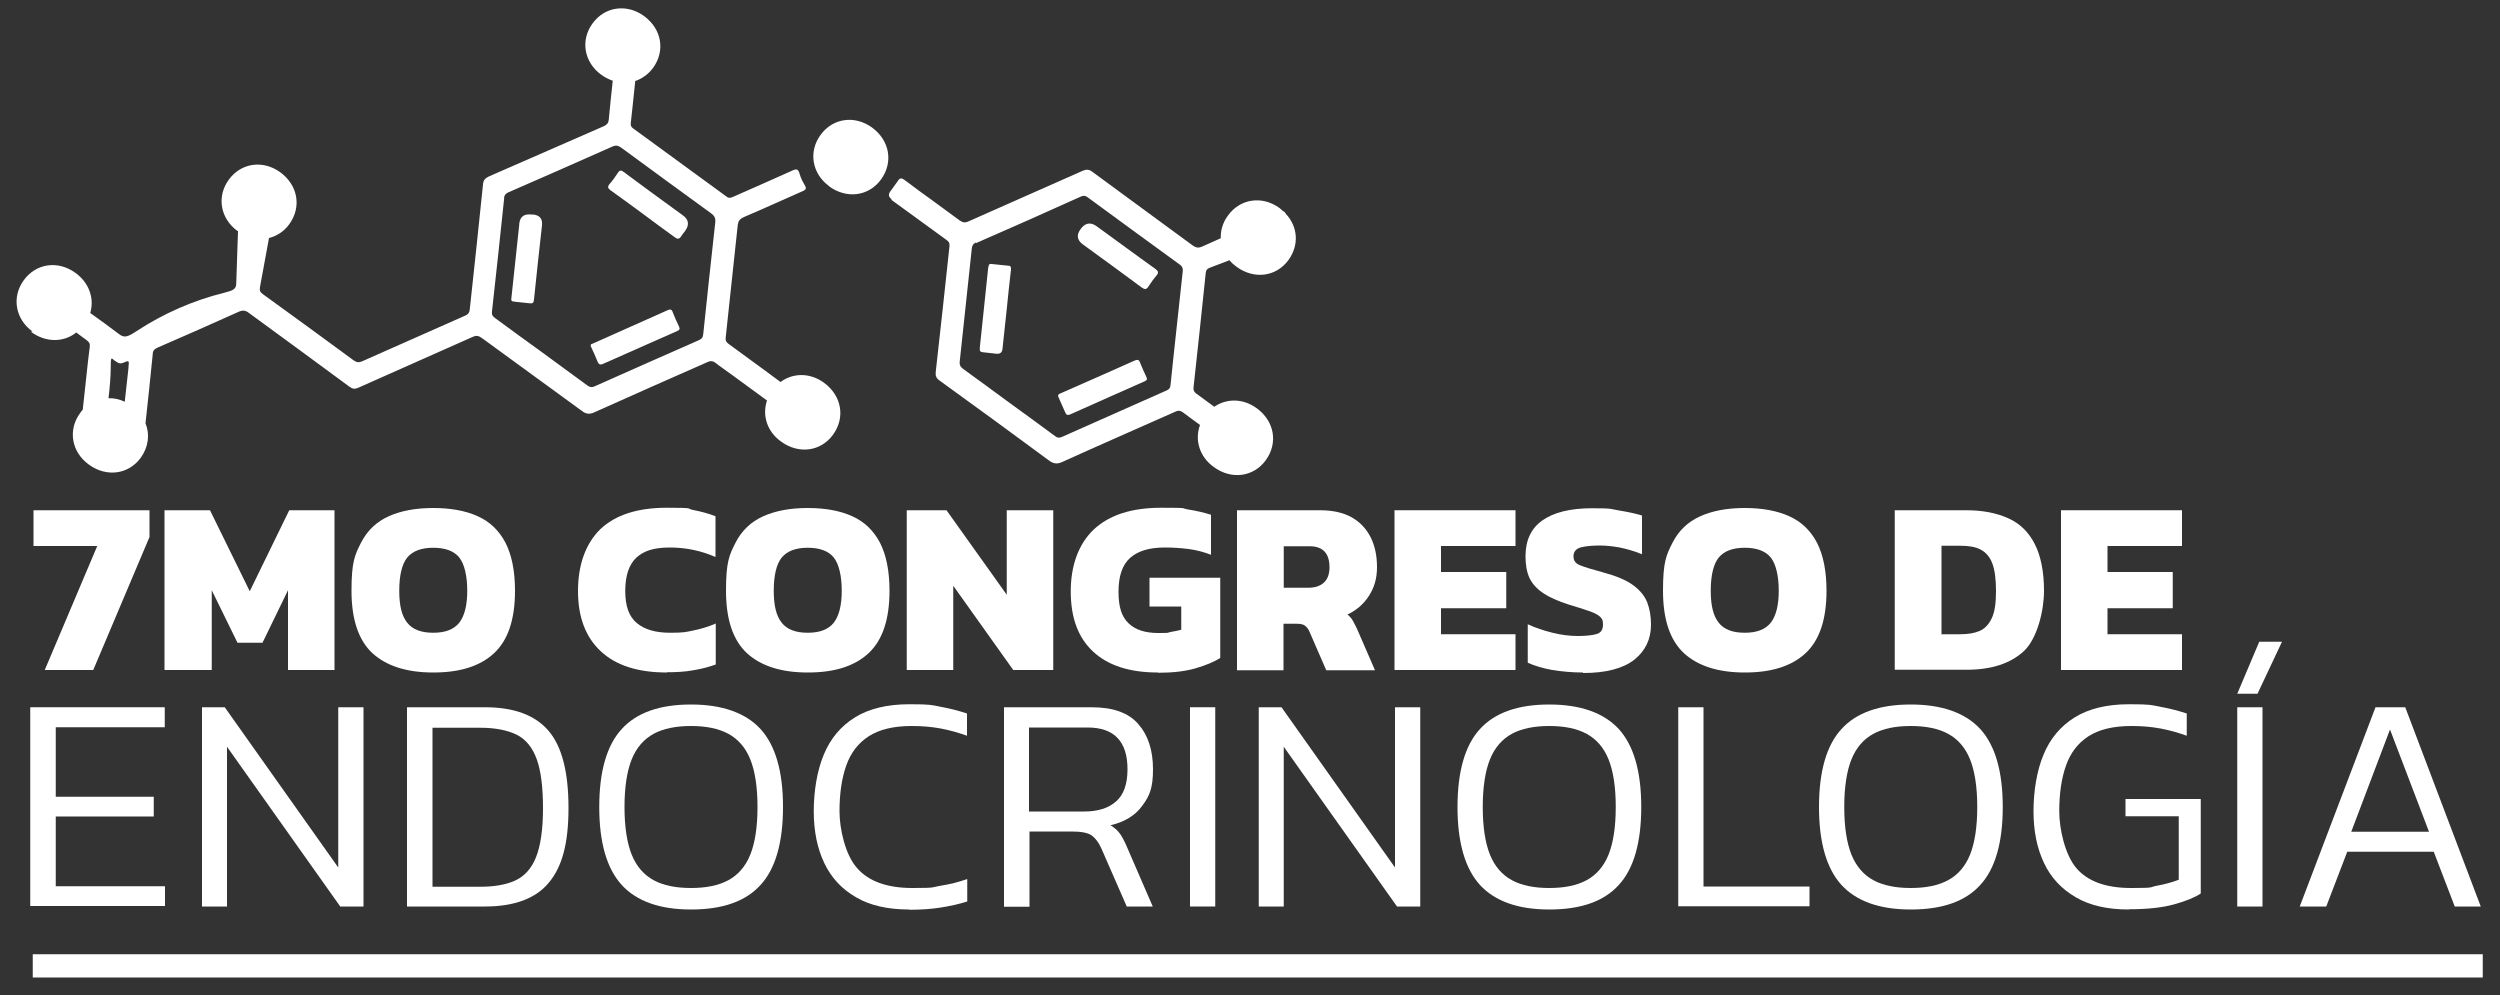 <svg xmlns="http://www.w3.org/2000/svg" id="Layer_1" data-name="Layer 1" viewBox="0 0 1000 398"><rect x="0" y="0" width="1000" height="398" fill="#333333" stroke="none"/><defs><style>      .cls-1 {        fill: #fff;        stroke-width: 0px;      }    </style></defs><g><path class="cls-1" d="M17.9,268l21-49.6H13.4v-14.3h46.4v10.7l-22.5,53.2h-19.5,0Z"></path><path class="cls-1" d="M65.8,268v-63.9h18.2l15.9,32.4,15.8-32.4h18.1v63.9h-18.6v-31.9l-10.2,21h-10l-10.3-21v31.9h-18.9Z"></path><path class="cls-1" d="M173.3,269c-10.6,0-18.7-2.6-24.3-7.7-5.6-5.2-8.4-13.5-8.4-25s1.3-14.3,3.8-19.2,6.2-8.4,11.1-10.6c4.9-2.2,10.8-3.3,17.8-3.3s13,1.1,17.8,3.3c4.9,2.2,8.5,5.7,11.1,10.6,2.5,4.9,3.8,11.3,3.8,19.2,0,11.5-2.8,19.8-8.4,25-5.6,5.2-13.7,7.7-24.2,7.7h-.1ZM173.3,253.1c4.8,0,8.2-1.3,10.4-4,2.1-2.7,3.2-7,3.2-12.8s-1.1-10.7-3.2-13.3c-2.1-2.6-5.6-3.9-10.4-3.9s-8.2,1.3-10.4,3.9c-2.1,2.6-3.2,7.1-3.2,13.3s1.1,10.2,3.2,12.8c2.1,2.7,5.6,4,10.4,4Z"></path><path class="cls-1" d="M266.8,269c-11.6,0-20.4-2.8-26.5-8.5s-9.1-13.7-9.1-24.1,3-18.9,8.9-24.7c6-5.7,14.8-8.6,26.6-8.6s7.5.3,10.6.9c3.1.6,6.1,1.4,8.9,2.5v16.3c-5.7-2.5-11.8-3.8-18.3-3.8s-10.5,1.4-13.4,4.1-4.4,7.2-4.4,13.3,1.5,10.2,4.6,12.8c3.1,2.6,7.5,3.9,13.3,3.9s6.3-.3,9.3-.9,6-1.5,9-2.8v16.4c-2.8,1-5.8,1.8-9,2.3-3.1.6-6.7.8-10.7.8h.2Z"></path><path class="cls-1" d="M323.1,269c-10.6,0-18.7-2.6-24.3-7.7-5.6-5.2-8.4-13.5-8.4-25s1.3-14.3,3.8-19.2,6.2-8.4,11.1-10.6c4.9-2.2,10.8-3.3,17.8-3.3s13,1.1,17.8,3.3c4.9,2.2,8.5,5.7,11.1,10.6,2.5,4.9,3.8,11.3,3.8,19.2,0,11.5-2.8,19.8-8.4,25s-13.7,7.7-24.2,7.7h0ZM323.1,253.1c4.8,0,8.2-1.3,10.4-4,2.1-2.7,3.2-7,3.2-12.8s-1.1-10.7-3.2-13.3-5.6-3.9-10.4-3.9-8.2,1.3-10.4,3.9c-2.1,2.6-3.2,7.1-3.2,13.3s1.1,10.2,3.2,12.8c2.1,2.7,5.6,4,10.4,4Z"></path><path class="cls-1" d="M362.7,268v-63.9h15.9l24.1,33.8v-33.8h18.6v63.9h-16l-24-33.7v33.7h-18.6Z"></path><path class="cls-1" d="M463.2,269c-11.4,0-20-2.8-26-8.4s-8.9-13.6-8.9-24,3.1-19,9.2-24.8c6.2-5.8,15.1-8.7,27-8.7s7.6.2,10.8.7c3.2.5,6.2,1.2,9.1,2.1v16c-2.9-1.1-5.9-1.9-9-2.3-3.1-.4-6.3-.6-9.5-.6-6.2,0-10.8,1.4-13.9,4.2s-4.6,7.3-4.6,13.5,1.3,10,4,12.6,6.6,3.9,11.9,3.9,3.3-.1,4.9-.4,2.9-.5,4.3-.9v-9.3h-12.7v-11.5h28.3v32.1c-2.4,1.5-5.7,2.9-9.8,4.1-4.1,1.2-9.1,1.8-14.9,1.8h-.2Z"></path><path class="cls-1" d="M494.8,268v-63.9h33.2c5.2,0,9.5,1,12.8,2.9s5.8,4.6,7.5,8,2.5,7.4,2.5,11.9-1.1,8.1-3.2,11.4c-2.1,3.3-5,5.8-8.6,7.5.7.6,1.4,1.3,1.9,2.1s1.1,2,1.8,3.4l7.3,16.8h-19.5l-6.7-15.4c-.5-1.2-1.2-2-1.9-2.5s-1.8-.7-3.2-.7h-5.3v18.6h-18.6,0ZM513.5,235.1h9.8c2.7,0,4.8-.7,6.3-2.1s2.2-3.5,2.2-6.1c0-5.6-2.7-8.4-7.9-8.4h-10.4v16.7h0Z"></path><path class="cls-1" d="M557.8,268v-63.9h48.4v14.3h-29.8v10.4h26.1v14.5h-26.1v10.4h29.8v14.3h-48.4Z"></path><path class="cls-1" d="M633.1,269c-4.3,0-8.4-.4-12.2-1-3.8-.7-7.1-1.7-9.8-2.9v-15.4c3,1.4,6.3,2.5,9.9,3.4,3.6.9,7,1.3,10.2,1.3s5.8-.3,7.5-.8,2.5-1.8,2.5-3.8-.5-2.5-1.4-3.3c-1-.8-2.4-1.5-4.5-2.2-2-.7-4.6-1.5-7.9-2.5-4.3-1.4-7.7-2.9-10.2-4.6s-4.3-3.7-5.4-6c-1.1-2.4-1.6-5.3-1.6-8.7,0-6.3,2.2-11.1,6.7-14.3s11.1-4.9,19.9-4.9,7.1.3,10.9.9c3.7.6,6.8,1.3,9.1,2v15.5c-3.1-1.3-6.1-2.1-8.9-2.7-2.8-.5-5.5-.8-8-.8s-5.4.2-7.4.7-3.1,1.7-3.1,3.6.9,2.9,2.6,3.6,4.9,1.7,9.4,2.9c5.2,1.4,9.2,3.1,11.9,5.1s4.6,4.3,5.6,6.9,1.5,5.6,1.5,8.9c0,5.8-2.3,10.5-6.7,14-4.5,3.5-11.3,5.3-20.4,5.3h0l-.2-.2Z"></path><path class="cls-1" d="M697.9,269c-10.6,0-18.7-2.6-24.3-7.7-5.6-5.2-8.4-13.5-8.4-25s1.3-14.3,3.8-19.2,6.2-8.4,11.1-10.6c4.9-2.2,10.8-3.3,17.8-3.3s13,1.1,17.8,3.3c4.9,2.2,8.5,5.7,11.1,10.6,2.5,4.9,3.8,11.3,3.8,19.2,0,11.5-2.8,19.8-8.4,25-5.6,5.2-13.7,7.7-24.2,7.7h0ZM697.9,253.1c4.8,0,8.2-1.3,10.4-4,2.1-2.7,3.2-7,3.2-12.8s-1.1-10.7-3.2-13.3c-2.1-2.6-5.6-3.9-10.4-3.9s-8.2,1.3-10.4,3.9c-2.1,2.6-3.2,7.1-3.2,13.3s1.1,10.2,3.2,12.8c2.1,2.7,5.6,4,10.4,4Z"></path><path class="cls-1" d="M757.9,268v-63.9h28.6c6.6,0,12.1,1.1,16.8,3.2s8.2,5.6,10.6,10.3c2.4,4.7,3.7,11,3.7,18.8s-2.7,19-8,24c-5.4,5-13,7.5-23,7.5h-28.7ZM776.5,253.7h7.5c3.1,0,5.7-.4,7.8-1.3s3.7-2.6,4.9-5.1,1.7-6.1,1.7-10.9-.5-8.5-1.5-11.1-2.6-4.4-4.7-5.5-4.8-1.5-8.1-1.5h-7.5v35.3h-.1Z"></path><path class="cls-1" d="M824.4,268v-63.9h48.4v14.3h-29.8v10.4h26.1v14.5h-26.1v10.4h29.8v14.3h-48.4Z"></path></g><g><path class="cls-1" d="M12.1,362.6v-79.7h53.8v8H22.3v27.8h39.2v7.9H22.3v27.9h43.7v7.9H12.1v.2Z"></path><path class="cls-1" d="M80.8,362.6v-79.7h9.1l45.4,64.1v-64.1h10.1v79.7h-9.3l-45.3-63.9v63.9h-10.1,0Z"></path><path class="cls-1" d="M162.8,362.6v-79.7h31.2c11.5,0,20,3.1,25.4,9.4s8,16.6,8,30.9-2.6,23.6-7.9,29.9c-5.2,6.3-13.8,9.5-25.5,9.5h-31.2ZM172.9,354.7h19.2c5.6,0,10.3-.8,14-2.5s6.5-4.8,8.3-9.3,2.8-11.1,2.8-19.5-.8-15-2.5-19.7-4.4-8-8-9.8c-3.7-1.8-8.5-2.8-14.5-2.8h-19.2v63.7h-.1Z"></path><path class="cls-1" d="M276.4,363.8c-12.5,0-21.7-3.3-27.7-9.8-6-6.6-9-17-9-31.2s3-24.7,9-31.2c6-6.6,15.3-9.8,27.7-9.8s21.8,3.3,27.8,9.8c6,6.6,9,17,9,31.2s-3,24.7-9,31.2c-6,6.6-15.2,9.8-27.8,9.8ZM276.4,355.2c6,0,11-1,14.9-3.1s6.9-5.5,8.8-10.2,2.9-11.1,2.9-19.1-1-14.4-2.9-19.1-4.9-8.1-8.8-10.2-8.9-3.1-14.9-3.1-11,1-14.9,3.1-6.9,5.5-8.8,10.2c-1.9,4.7-2.9,11.1-2.9,19.1s1,14.4,2.9,19.1,4.9,8.1,8.8,10.2,8.9,3.1,14.9,3.1Z"></path><path class="cls-1" d="M363.7,363.8c-8.6,0-15.7-1.6-21.3-4.9-5.7-3.3-9.9-7.8-12.7-13.7-2.8-5.9-4.2-12.8-4.2-20.7s1.3-16.2,4-22.6c2.6-6.4,6.8-11.4,12.4-14.9s12.9-5.3,21.8-5.3,8.8.3,12.5,1c3.8.7,7.3,1.6,10.6,2.7v8.9c-3.3-1.2-6.8-2.2-10.5-2.9-3.7-.7-7.6-1-11.7-1-7.2,0-12.9,1.4-17.1,4.1s-7.2,6.6-9,11.7-2.7,11.2-2.7,18.3,2.3,17.4,7,22.7c4.6,5.3,12,8,22.1,8s7.5-.3,11.3-.9,7.4-1.5,10.7-2.7v9c-3.2,1-6.7,1.8-10.5,2.4s-7.9.9-12.5.9h-.2Z"></path><path class="cls-1" d="M401.6,362.6v-79.7h35c8.6,0,14.8,2.2,18.7,6.7,3.9,4.4,5.9,10.5,5.9,18.1s-1.4,10.7-4.3,14.6c-2.8,3.9-7.1,6.5-12.7,7.8,1.6,1,2.9,2.1,3.8,3.4s1.8,3,2.7,5.1l10.4,24h-10.4l-10.1-23.1c-1.1-2.5-2.4-4.2-3.9-5.3-1.5-1.1-4.2-1.6-8.1-1.6h-16.8v30.1h-10.2ZM411.7,324.6h22c5.4,0,9.6-1.3,12.7-4s4.6-7,4.6-12.9c0-11.1-5.3-16.7-16-16.7h-23.4v33.6h0Z"></path><path class="cls-1" d="M476,362.6v-79.7h10.1v79.7h-10.1Z"></path><path class="cls-1" d="M503.5,362.6v-79.7h9.1l45.4,64.1v-64.1h10.1v79.7h-9.3l-45.3-63.9v63.9h-10.1.1Z"></path><path class="cls-1" d="M619.7,363.8c-12.5,0-21.7-3.3-27.7-9.8-6-6.6-9-17-9-31.2s3-24.7,9-31.2c6-6.6,15.3-9.8,27.7-9.8s21.8,3.3,27.8,9.8c6,6.6,9,17,9,31.2s-3,24.7-9,31.2c-6,6.6-15.2,9.8-27.8,9.8ZM619.7,355.2c6,0,11-1,14.9-3.1s6.9-5.5,8.8-10.2c1.9-4.7,2.9-11.1,2.9-19.1s-1-14.4-2.9-19.1-4.9-8.1-8.8-10.2c-3.9-2.1-8.9-3.1-14.9-3.1s-11,1-14.9,3.1-6.9,5.5-8.8,10.2c-1.9,4.7-2.9,11.1-2.9,19.1s1,14.4,2.9,19.1,4.9,8.1,8.8,10.2c3.9,2.1,8.9,3.1,14.9,3.1Z"></path><path class="cls-1" d="M671.3,362.6v-79.7h10.1v71.7h42.4v7.9h-52.6,0Z"></path><path class="cls-1" d="M764.3,363.8c-12.5,0-21.7-3.3-27.7-9.8-6-6.6-9-17-9-31.2s3-24.7,9-31.2c6-6.6,15.3-9.8,27.7-9.8s21.8,3.3,27.8,9.8c6,6.6,9,17,9,31.2s-3,24.7-9,31.2c-6,6.6-15.2,9.8-27.8,9.8ZM764.3,355.2c6,0,11-1,14.9-3.1s6.9-5.5,8.8-10.2c1.9-4.7,2.9-11.1,2.9-19.1s-1-14.4-2.9-19.1-4.9-8.1-8.8-10.2c-3.9-2.1-8.9-3.1-14.9-3.1s-11,1-14.9,3.1-6.9,5.5-8.8,10.2c-1.9,4.7-2.9,11.1-2.9,19.1s1,14.4,2.9,19.1,4.9,8.1,8.8,10.2c3.9,2.1,8.9,3.1,14.9,3.1Z"></path><path class="cls-1" d="M851.6,363.8c-8.6,0-15.7-1.6-21.3-4.9-5.7-3.3-9.9-7.8-12.7-13.7-2.8-5.9-4.2-12.8-4.2-20.7s1.3-16.2,4-22.6c2.6-6.4,6.8-11.4,12.4-14.9,5.6-3.5,12.9-5.3,21.8-5.3s8.8.3,12.5,1c3.8.7,7.3,1.6,10.6,2.7v8.9c-3.3-1.2-6.8-2.2-10.5-2.9-3.7-.7-7.6-1-11.7-1-7.2,0-12.9,1.4-17.1,4.1-4.2,2.7-7.2,6.6-9,11.7s-2.7,11.2-2.7,18.3,2.3,17.4,6.8,22.7c4.5,5.3,11.8,8,21.9,8s7-.3,10.3-.9,6.2-1.4,8.8-2.4v-25.4h-21.3v-6.9h30.1v37.8c-2.4,1.6-5.9,3-10.5,4.3s-10.6,2-18,2h-.2Z"></path><path class="cls-1" d="M894.9,277.5l8.8-20.8h9.1l-9.8,20.8h-8.2.1ZM894.9,362.6v-79.7h10.1v79.7h-10.1Z"></path><path class="cls-1" d="M919.9,362.6l30.3-79.7h11.9l30.2,79.7h-10.4l-8.4-21.9h-34.6l-8.4,21.9h-10.6ZM940.6,332.7h31l-15.6-40.9-15.5,40.9h0Z"></path></g><g><path class="cls-1" d="M356.5,79.9c7.3,5.3,14.7,10.7,22,16,.9.6,1.4,1.2,1.3,2.5-1.8,16.8-3.6,33.5-5.5,50.3-.2,1.6.2,2.6,1.5,3.5,14.7,10.6,29.3,21.3,43.8,32,1.9,1.4,3.4,1.5,5.5.5,15-6.8,30.1-13.4,45.2-20.1,1-.5,1.8-.4,2.8.3,2.3,1.7,4.6,3.4,6.9,5.1-2.2,6-.2,12.7,5.5,16.8,7.1,5.2,15.9,4,20.8-2.7,5-6.9,3.5-15.6-3.6-20.8-5.5-4-12-4-17-.6-2.4-1.7-4.7-3.5-7.1-5.2-.8-.6-1.3-1.2-1.2-2.4,1.7-15.3,3.3-30.6,4.9-46,.1-1,.5-1.6,1.6-2,2.6-1,5.2-2,7.9-3,.8,1,1.7,1.8,2.8,2.6,7.1,5.2,15.9,4,20.8-2.7,4.3-6,3.8-13.3-1.1-18.5-.3-.6-.6-.9-1-1-.5-.4-1-.9-1.5-1.3-6.9-5-15.7-3.8-20.6,3-2.1,2.8-3,6-2.9,9.1-2.5,1.1-4.9,2.2-7.4,3.3-1.5.7-2.5.5-3.8-.4-13.4-9.9-26.8-19.6-40.2-29.5-1.3-1-2.4-1-3.8-.4-15.3,6.8-30.5,13.5-45.8,20.3-1.3.6-2.2.4-3.4-.4-3.6-2.7-7.3-5.3-10.9-8h0c-3.8-2.7-7.6-5.5-11.3-8.3-1.1-.8-1.8-.7-2.5.4-1,1.4-2,2.8-3.1,4.3q-1.3,1.8.6,3.1h0l-.2.2ZM390.5,97.2c14-6.1,28-12.3,41.9-18.6,1-.4,1.6-.4,2.5.2,12.4,9.1,24.7,18.1,37.1,27.1,1,.7,1.2,1.5,1.1,2.6-1.2,11.1-2.4,22.1-3.6,33.2-.4,4.1-.9,8.3-1.3,12.4-.1,1.1-.6,1.7-1.6,2.1-14,6.2-28,12.4-41.9,18.6-1,.4-1.7.4-2.6-.3-6.2-4.6-12.4-9.1-18.6-13.6h0c-6-4.4-12.1-8.9-18.2-13.3-1.1-.8-1.6-1.6-1.4-3.1,1.6-15,3.2-30,4.8-44.9.1-1.2.4-2,1.7-2.6h0v.2Z"></path><path class="cls-1" d="M12.5,132.8c5.9,4.3,13,4.2,18,.2,1.4,1,2.8,2.1,4.2,3.1,1,.7,1.4,1.5,1.2,2.7-.3,1.9-.4,3.8-.7,5.7-.7,6.5-1.4,13-2.1,19.4-.4.4-.8.9-1.1,1.4-4.9,6.7-3.4,15.5,3.5,20.5,7.1,5.2,15.9,4,20.8-2.7,3.1-4.3,3.7-9.4,1.9-13.8,1-9.2,2-18.5,2.9-27.7,0-1.3.7-2,1.8-2.5,10.9-4.7,21.7-9.5,32.6-14.4,1.6-.7,2.7-.6,4.1.5,13.4,9.8,26.8,19.6,40.2,29.5,1.2.9,2.2,1,3.5.4,15.3-6.8,30.6-13.6,45.9-20.4,1.3-.6,2.2-.4,3.4.4,13.4,9.8,26.8,19.5,40.2,29.3,1.7,1.3,3.1,1.4,5,.5,15.1-6.8,30.3-13.5,45.5-20.2.9-.4,1.9-.3,2.7.3,2.3,1.8,4.7,3.4,7,5.1,4.6,3.4,9.2,6.7,13.8,10.1-2,5.9,0,12.4,5.6,16.4,7.1,5.2,15.9,4,20.8-2.7,5-6.9,3.5-15.6-3.6-20.8-5.6-4.1-12.4-4-17.4-.3-1.8-1.3-3.6-2.7-5.4-4h0c-5.1-3.7-10.2-7.5-15.3-11.2-1.1-.8-1.4-1.5-1.2-2.8,1.6-14.9,3.2-29.8,4.8-44.8.2-1.6.8-2.4,2.3-3.1,8-3.4,15.8-7,23.8-10.5,1.3-.6,1.5-1.1.5-2.7-.8-1.3-1.4-2.6-1.8-4-.6-2.1-1.2-2.2-2.7-1.6-8,3.6-15.9,7.1-23.9,10.6-.9.4-1.7.7-2.6,0-12.5-9.1-24.9-18.2-37.4-27.3-.8-.6-1.1-1.1-1-2.1.3-2.1.4-4.3.7-6.4.4-3.5.7-7,1.1-10.5,2.7-.9,5.2-2.7,7.1-5.2,5-6.9,3.5-15.6-3.6-20.8-6.9-5-15.7-3.8-20.6,3-4.9,6.7-3.4,15.5,3.5,20.5,1.5,1.1,3,1.8,4.6,2.4-.6,5.2-1.1,10.5-1.6,15.6-.1,1.3-.7,1.9-1.8,2.5-15.4,6.7-30.8,13.5-46.2,20.2-1.5.7-2.2,1.6-2.3,3.2-1.7,16.7-3.5,33.3-5.3,50-.1,1.2-.6,1.9-1.7,2.4-13.8,6.1-27.6,12.2-41.3,18.3-1.3.6-2.3.5-3.5-.4-12-8.8-24.1-17.7-36.2-26.4-1.1-.8-1.5-1.5-1.2-2.9,1.2-6.5,2.4-13.1,3.6-19.6,3.1-.8,6-2.6,8.1-5.5,5-6.9,3.5-15.6-3.6-20.8-6.9-5-15.7-3.8-20.6,3-4.9,6.7-3.4,15.5,3.5,20.5,0,0,0,0,.2,0-.2,7-.5,14-.7,20.9,0,2.3-1.2,2.9-4.8,3.8-12.5,3.1-24.3,8.3-35,15.3-3.5,2.3-4.9,2.9-7,1.3-3.8-2.9-7.7-5.7-11.6-8.5,1.7-5.8-.4-12.1-6-16.1-6.9-5-15.7-3.8-20.6,3-4.9,6.7-3.4,15.5,3.5,20.5h-.5ZM201.6,79.3c.1-1.2.6-1.8,1.6-2.3,14-6.1,27.9-12.2,41.8-18.4,1.3-.6,2.2-.4,3.4.4,12,8.8,24,17.6,36,26.3,1.4,1,1.9,2,1.7,3.7-1.7,14.9-3.2,29.7-4.8,44.6-.1,1.3-.6,2-1.8,2.5-13.9,6.1-27.9,12.3-41.8,18.5-1,.4-1.7.3-2.6-.3-6.2-4.6-12.5-9.1-18.7-13.7h0c-6.1-4.4-12.3-8.9-18.4-13.4-1-.7-1.4-1.4-1.2-2.7,1.7-15.1,3.3-30.3,4.9-45.5h0v.3ZM46,144.3c1,.8,1.9,1.4,3.3.8,2.3-1,2.4-1,2.1,1.7v.3c-.5,4.5-1,9-1.5,13.6-2.1-1-4.3-1.5-6.5-1.4.5-4.3.9-8.6.9-12.9s.4-3,1.7-2h0Z"></path><path class="cls-1" d="M331.6,74.5c7.1,5.2,15.9,4,20.8-2.7,5-6.9,3.5-15.6-3.6-20.8-6.9-5-15.7-3.8-20.6,3-4.9,6.7-3.4,15.5,3.5,20.5h0Z"></path><path class="cls-1" d="M205,120.5c.3,0,.7.2,1,.2,1.9.2,3.8.4,5.7.6,1.3.2,1.8-.1,1.9-1.5,1-9.9,2.1-19.8,3.2-29.7q.4-3.9-3.6-4.3c-.3,0-.6,0-.8,0-2.8-.3-4.4.9-4.7,3.7,0,.4,0,.9-.1,1.3-1,9.3-2,18.7-3,28,0,.6-.4,1.3.4,1.8h0Z"></path><path class="cls-1" d="M236.5,137.6c-.4.5-.2.9,0,1.3.9,2,1.8,3.9,2.6,5.9.4,1,1.1,1.2,2,.8,9.9-4.4,19.8-8.8,29.8-13.2,1-.4,1.1-.9.7-1.8-.9-1.9-1.8-3.8-2.5-5.7-.4-1.2-1-1.3-2.1-.8-9.9,4.4-19.7,8.8-29.6,13.2-.3.1-.6.3-.9.4h0Z"></path><path class="cls-1" d="M244.2,76.1c4.3,3.1,8.6,6.2,12.9,9.4h0c4.3,3.2,8.5,6.3,12.8,9.4,1,.8,1.8.8,2.5-.3.5-.8,1.1-1.5,1.7-2.3,1.7-2.4,1.4-4.5-1-6.2-7.9-5.7-15.8-11.5-23.6-17.3-1-.8-1.7-.8-2.4.4-1,1.5-2,3-3.2,4.3-1,1.2-.8,1.8.4,2.7h-.1Z"></path><path class="cls-1" d="M395.3,106.9c-1.1,10.8-2.3,21.6-3.4,32.4-.1,1.2.3,1.5,1.3,1.6,1.8.2,3.6.4,5.4.6q2.2.2,2.4-2c.6-5.6,1.2-11.2,1.8-16.8.5-5,1-9.9,1.6-14.9,0-.8,0-1.5-1-1.5-2.2-.2-4.5-.5-6.7-.7-.4,0-.9-.2-1.2.5,0,.2-.1.5-.2.9h0Z"></path><path class="cls-1" d="M423.5,157.7c-.4.5-.3.9,0,1.4.9,2,1.7,3.9,2.6,5.9.4.9.9,1.2,1.9.8,9.9-4.4,19.9-8.9,29.9-13.3.8-.4,1.1-.7.7-1.6-.9-1.9-1.8-3.9-2.6-5.9-.4-1.2-1-1.2-2.1-.8-9.9,4.4-19.7,8.8-29.6,13.1-.3.1-.6.3-.8.4h0Z"></path><path class="cls-1" d="M433.2,97.8c7.8,5.7,15.7,11.4,23.5,17.2,1,.7,1.8,1,2.6-.3,1-1.5,2.1-3.1,3.3-4.5.9-1.1.8-1.7-.4-2.6-4.3-3-8.5-6.2-12.7-9.2h0c-3.5-2.6-7.1-5.2-10.7-7.8-2.5-1.9-4.8-1.5-6.6,1.1-1.7,2.3-1.4,4.4,1,6.1h0Z"></path></g><rect class="cls-1" x="13.1" y="381.7" width="980" height="9.3"></rect></svg>
